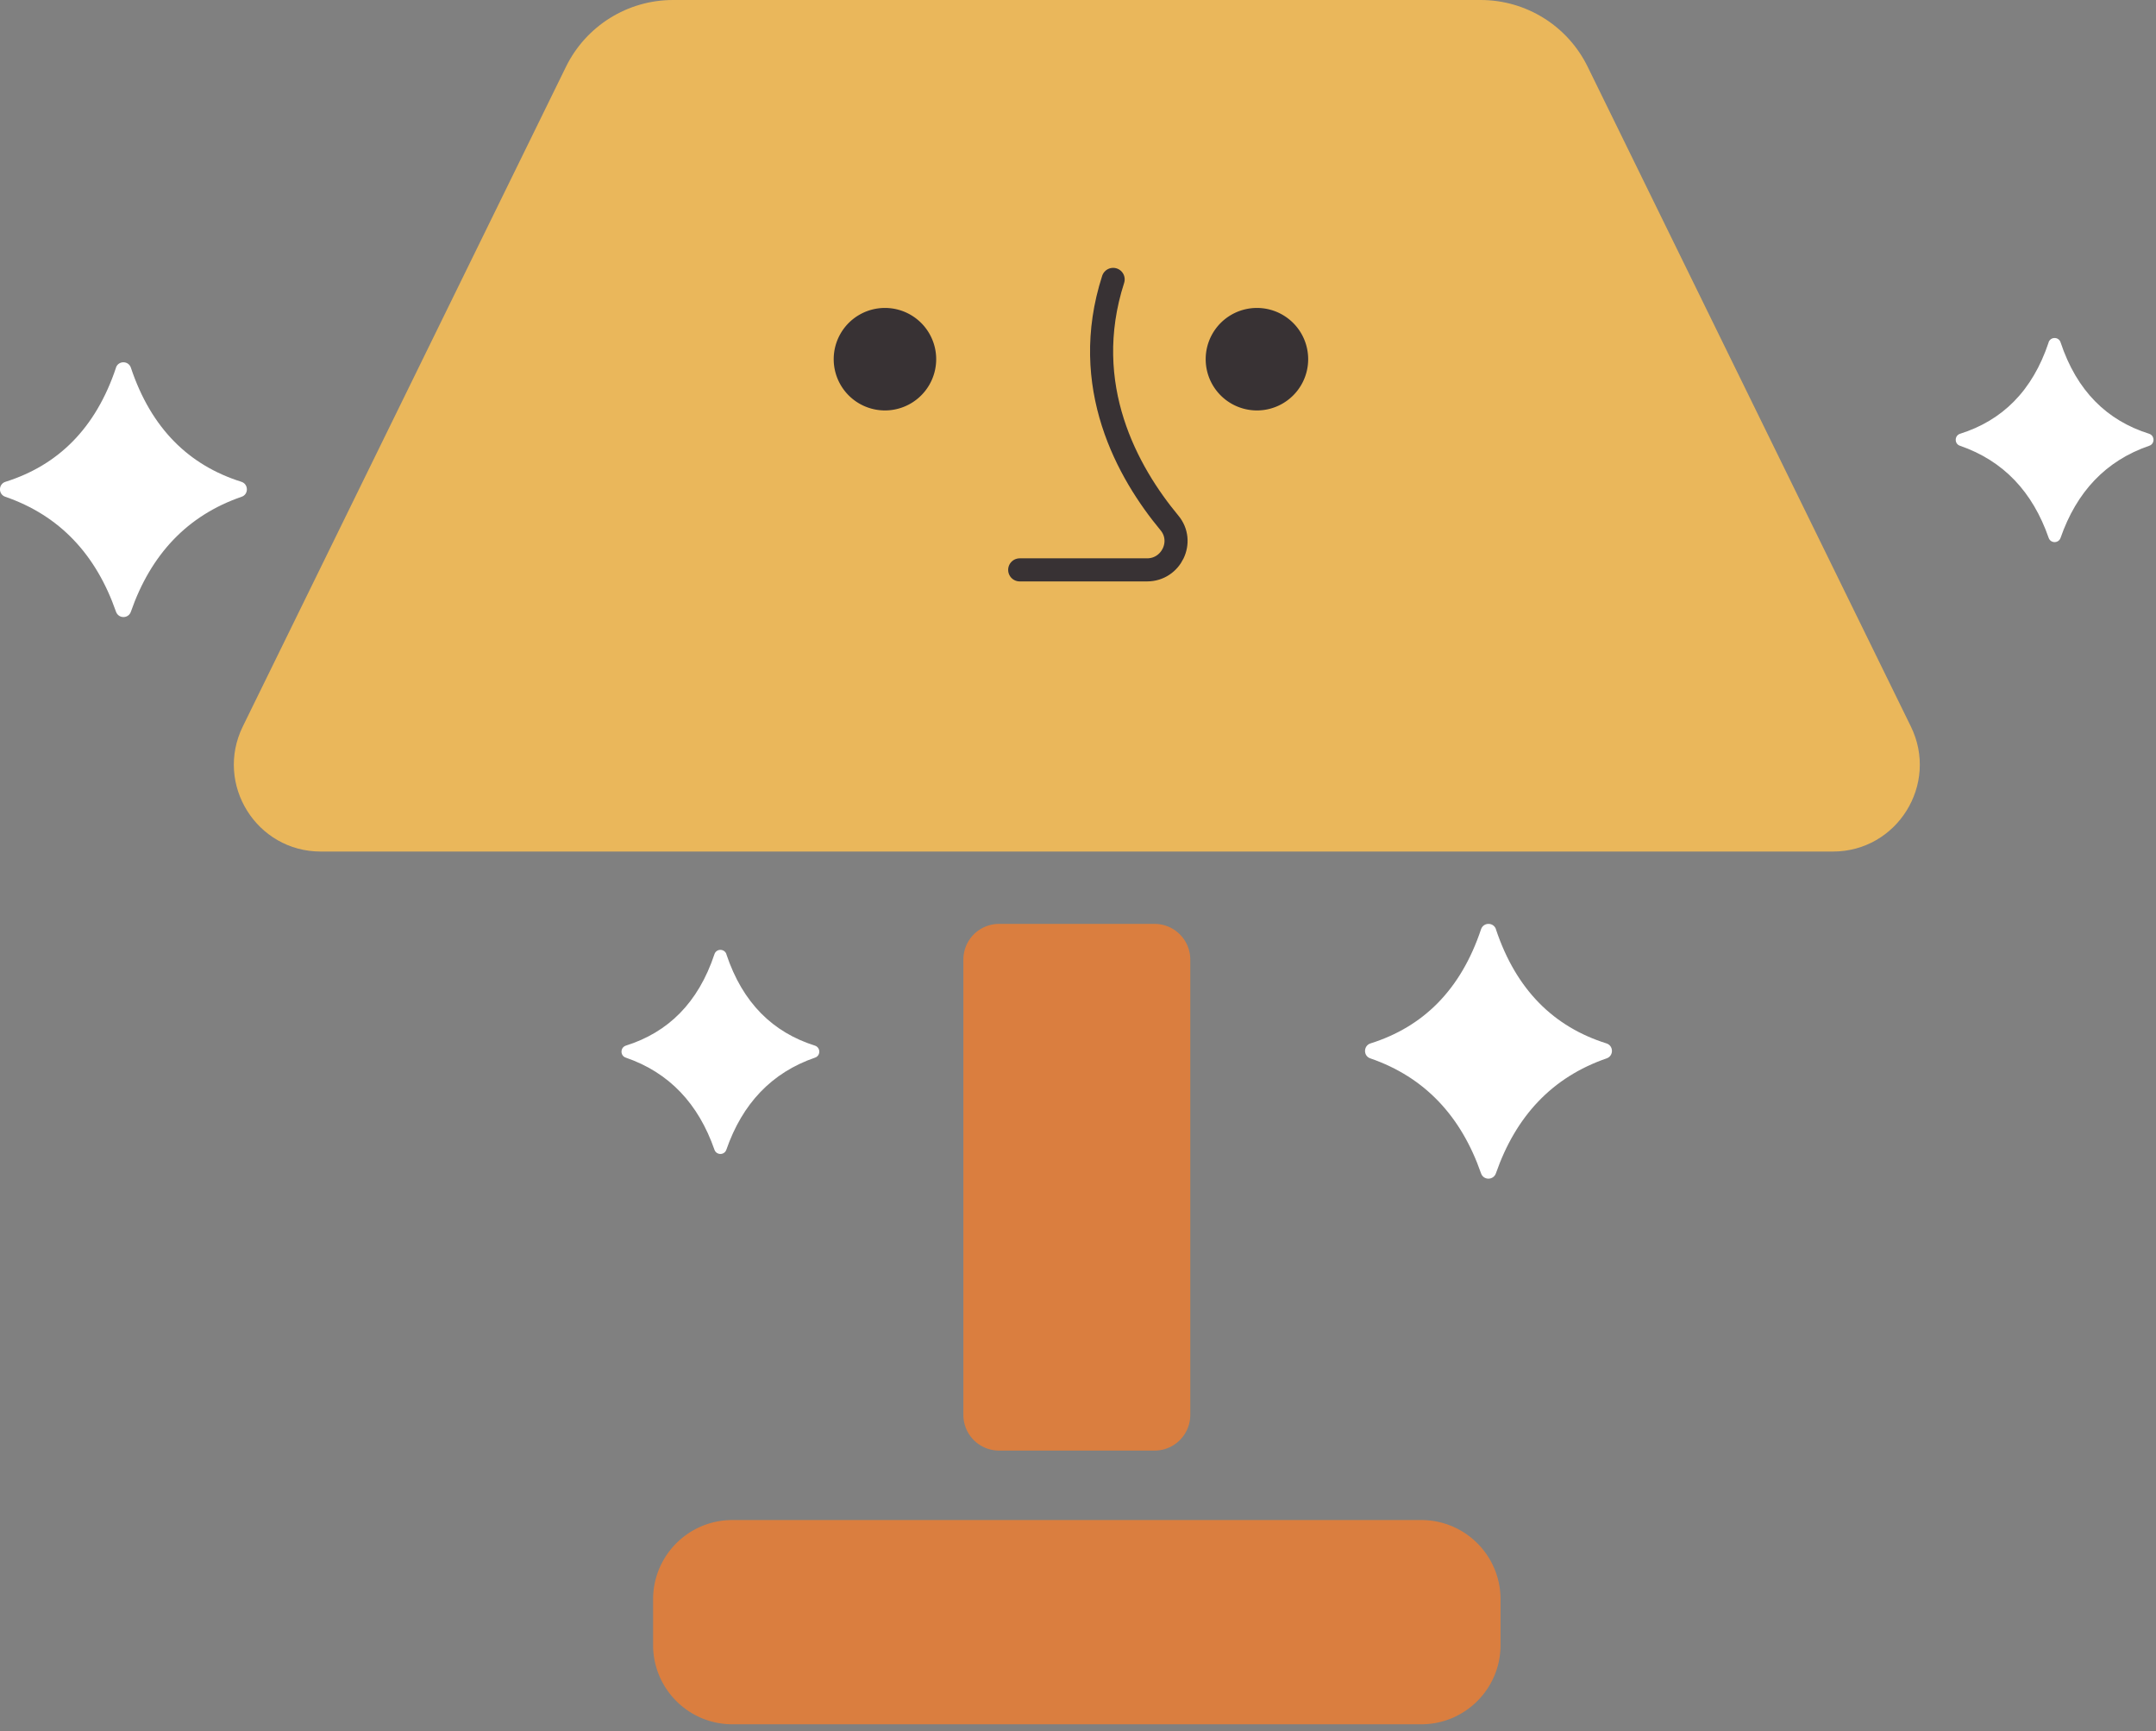 <svg xmlns="http://www.w3.org/2000/svg" width="284" height="228" fill="none"><rect width="100%" height="100%" fill="#808080" stroke="none"/><g clip-path="url(#a)"><path fill="#EAB75B" d="M251.71 95.69 209.13 8.78C206.49 3.4 201.03 0 195.04 0H88.65C82.66 0 77.2 3.41 74.56 8.78L31.98 95.69c-3.72 7.6 1.81 16.47 10.27 16.47h199.19c8.46 0 13.99-8.87 10.27-16.47z"/><path fill="#DA7E3F" d="M152.09 121.69H131.6a4.7 4.7 0 0 0-4.7 4.7v59.97a4.7 4.7 0 0 0 4.7 4.7h20.49a4.7 4.7 0 0 0 4.7-4.7v-59.97a4.7 4.7 0 0 0-4.7-4.7zm35.13 78.52H96.47c-5.766 0-10.44 4.674-10.44 10.44v6.02c0 5.766 4.674 10.44 10.44 10.44h90.75c5.766 0 10.44-4.674 10.44-10.44v-6.02c0-5.766-4.674-10.44-10.44-10.44z"/><path fill="#fff" d="M15.28 48.43C12.6 56.45 7.62 61.29.72 63.46c-.95.3-.97 1.64-.03 1.97 7.17 2.47 11.96 7.6 14.59 15.14.33.94 1.64.94 1.96 0 2.63-7.54 7.42-12.67 14.59-15.14.94-.32.91-1.67-.03-1.97-6.9-2.17-11.88-7.01-14.56-15.03-.32-.95-1.65-.95-1.97 0h.01zm80.4 77.25c2.14 6.43 6.14 10.3 11.66 12.04.76.24.78 1.32.03 1.58-5.75 1.98-9.59 6.09-11.69 12.13-.26.75-1.31.75-1.57 0-2.11-6.05-5.95-10.16-11.69-12.13-.75-.26-.73-1.34.03-1.58 5.53-1.74 9.52-5.61 11.66-12.04.25-.76 1.32-.76 1.58 0h-.01zm101.37-3.28c2.68 8.02 7.66 12.86 14.56 15.03.95.3.97 1.64.03 1.97-7.17 2.47-11.96 7.6-14.59 15.14-.33.94-1.64.94-1.96 0-2.63-7.54-7.42-12.67-14.59-15.14-.94-.32-.91-1.67.03-1.97 6.9-2.17 11.88-7.01 14.56-15.03.32-.95 1.65-.95 1.97 0h-.01zm72.81-77.31c-2.14 6.43-6.14 10.3-11.66 12.04-.76.24-.78 1.32-.03 1.58 5.75 1.98 9.59 6.09 11.69 12.13.26.75 1.31.75 1.57 0 2.11-6.05 5.95-10.16 11.69-12.13.75-.26.73-1.34-.03-1.58-5.53-1.74-9.52-5.61-11.66-12.04-.25-.76-1.32-.76-1.58 0h.01z"/><path stroke="#383234" stroke-linecap="round" stroke-linejoin="round" stroke-width="3.04" d="M134.32 75.06h16.78c3.19 0 4.99-3.73 2.95-6.18-5.48-6.6-11.94-18.04-7.42-32.08"/><path fill="#383234" d="M116.57 54.06a6.75 6.75 0 1 0 0-13.5 6.75 6.75 0 0 0 0 13.5zm49 0a6.75 6.75 0 1 0 0-13.5 6.75 6.75 0 0 0 0 13.5z"/></g><defs><clipPath id="a"><path fill="#fff" d="M0 0h283.69v227.12H0z"/></clipPath></defs></svg>